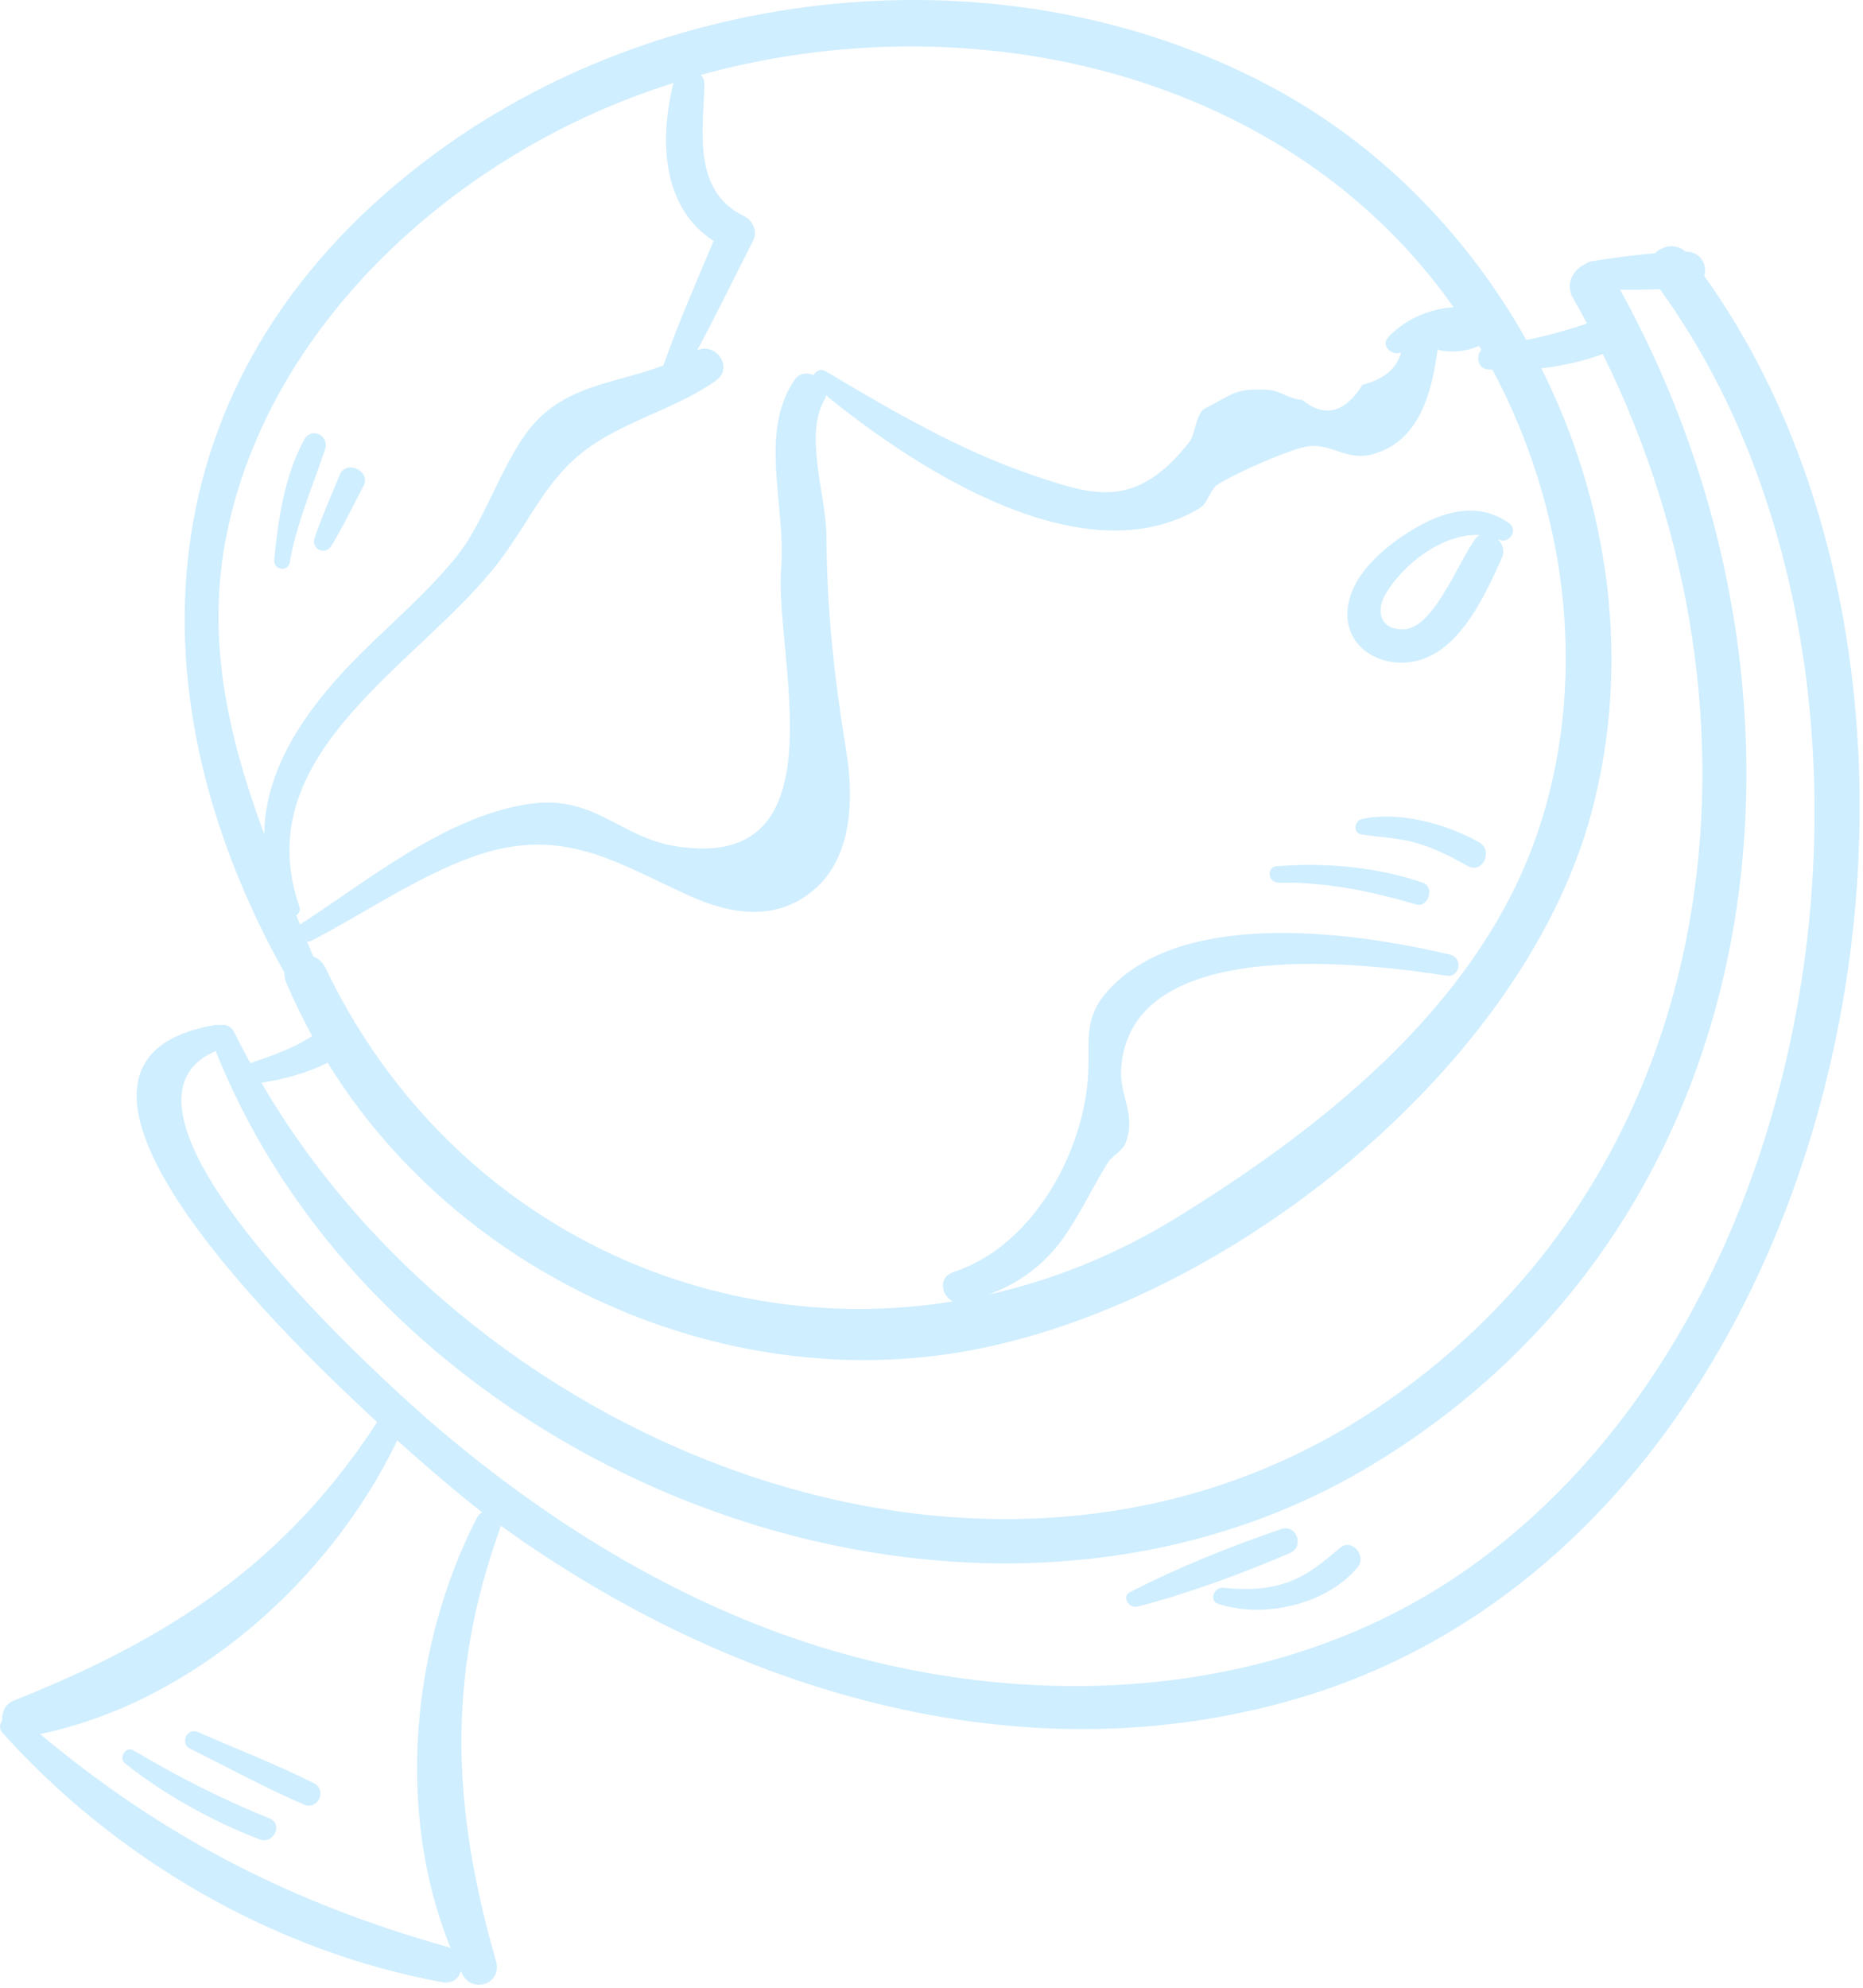 <?xml version="1.0" encoding="UTF-8"?> <svg xmlns="http://www.w3.org/2000/svg" width="240" height="256" viewBox="0 0 240 256" fill="none"><path d="M219.55 35.542C219.976 34.182 219.119 32.402 217.215 32.41C217.189 32.41 217.167 32.413 217.144 32.413C215.897 31.307 214.219 31.623 213.212 32.614C210.495 32.839 207.759 33.223 205.116 33.632C204.735 33.691 204.453 33.841 204.21 34.021C202.704 34.684 201.57 36.543 202.648 38.399C203.271 39.474 203.86 40.566 204.45 41.66C201.841 42.56 199.265 43.265 196.625 43.779C189.2 30.574 178.348 19.276 164.935 11.818C131.408 -6.814 86.827 -2.845 56.141 19.711C18.962 47.042 15.791 87.945 36.643 125.277C36.621 125.65 36.674 126.053 36.855 126.49C37.845 128.882 38.993 131.181 40.217 133.435C39.47 133.892 38.722 134.346 37.918 134.727C36.141 135.568 34.296 136.245 32.429 136.851C32.364 136.874 32.322 136.919 32.26 136.947C31.535 135.613 30.821 134.276 30.161 132.911C29.771 132.112 28.996 131.884 28.319 132.025C28.135 131.98 27.932 131.968 27.707 132.005C2.632 136.307 29.851 165.909 48.587 183.148C36.733 201.379 21.712 211.097 1.774 219.018C0.657 219.461 0.208 220.547 0.279 221.577C-0.059 222.045 -0.144 222.655 0.333 223.185C15.015 239.518 35.295 251.292 56.954 255.284C58.274 255.529 59.089 254.799 59.377 253.859C59.428 253.961 59.464 254.068 59.518 254.173C60.827 256.847 64.739 255.504 63.899 252.576C58.305 233.095 57.436 216.223 64.415 196.86C64.466 196.722 64.463 196.595 64.48 196.465C94.034 217.808 131.705 229.351 167.623 218.607C237.813 197.602 259.782 91.72 219.55 35.542ZM34.054 107.486C29.447 94.998 26.367 82.233 29.289 68.382C34.378 44.236 53.969 24.862 75.871 14.864C79.411 13.248 83.061 11.857 86.79 10.675C86.776 10.715 86.748 10.746 86.737 10.785C84.914 18.108 85.315 26.769 91.924 31.031C89.716 36.317 87.405 41.564 85.493 46.963C85.481 46.997 85.487 47.028 85.476 47.062C79.273 49.395 73.261 49.539 68.742 54.614C64.923 58.901 62.525 67.009 58.996 71.446C55.272 76.129 50.742 79.948 46.514 84.14C39.797 90.797 34.068 98.769 34.054 107.486ZM38.753 119.001C38.711 119.026 38.694 119.063 38.657 119.091C38.494 118.696 38.333 118.301 38.166 117.903C38.505 117.644 38.725 117.218 38.567 116.752C31.69 96.811 54.353 85.483 64.356 72.233C68.909 66.199 70.691 60.743 77.205 56.743C82.158 53.703 87.357 52.402 92.175 49.059C94.585 47.386 92.283 44.055 89.82 45.096C92.336 40.45 94.621 35.68 97.033 30.977C97.617 29.838 97.005 28.396 95.896 27.86C89.202 24.625 90.567 17.022 90.745 10.935C90.765 10.359 90.567 9.942 90.263 9.651C125.143 -0.002 165.874 9.189 187.262 39.575C184.131 39.756 181.085 41.104 178.884 43.37C177.787 44.501 179.285 45.841 180.492 45.401C179.962 47.46 178.312 48.842 175.539 49.544C173.24 53.203 170.636 53.849 167.728 51.48C166.309 51.508 164.887 50.309 163.44 50.221C158.994 49.956 158.98 50.738 155.293 52.563C154.038 53.186 154.024 55.889 153.225 56.913C146.416 65.618 140.957 63.852 133.454 61.339C123.755 58.095 115.078 52.986 106.334 47.798C105.707 47.429 105.109 47.773 104.824 48.303C103.953 47.951 102.951 48.027 102.339 48.947C97.687 55.908 101.284 65.071 100.633 73.186C99.733 84.368 108.737 112.242 87.29 109.029C79.659 107.884 76.646 102.174 67.831 103.59C57.236 105.291 47.473 113.365 38.753 119.001ZM41.921 124.642C41.557 123.886 40.987 123.424 40.35 123.193C40.085 122.549 39.819 121.903 39.552 121.26C39.769 121.263 39.992 121.232 40.217 121.114C46.971 117.593 53.885 112.826 61.05 110.293C72.587 106.211 79.515 111.207 89.03 115.463C94.556 117.937 100.545 118.662 105.301 114.194C109.888 109.875 109.947 102.465 109.022 96.783C107.47 87.263 106.528 78.727 106.458 68.961C106.421 63.796 103.549 56.078 106.229 51.443C106.331 51.265 106.353 51.09 106.398 50.916C118.429 60.696 139.789 74.368 154.582 65.423C155.561 64.831 155.863 63.153 156.757 62.49C158.289 61.356 166.402 57.652 168.737 57.449C171.615 57.2 173.604 59.375 176.816 58.504C182.87 56.859 184.481 50.484 185.195 44.983C185.355 45.054 185.505 45.138 185.708 45.166C187.412 45.426 189.028 45.206 190.54 44.549C190.63 44.712 190.726 44.876 190.825 45.039C190.128 45.892 190.334 47.474 191.691 47.584C191.877 47.601 192.075 47.587 192.264 47.598C201.624 65.147 204.537 86.228 198.69 105.356C191.671 128.327 171.409 144.578 151.626 156.795C143.86 161.591 135.674 164.854 127.38 166.722C131.211 165.252 134.373 163.069 136.932 159.498C139.031 156.561 140.794 152.857 142.675 149.791C143.268 148.82 144.63 148.248 145.042 147.114C146.356 143.478 144.26 141.184 144.424 137.844C145.31 119.906 176.831 124.194 186.334 125.658C188.1 125.929 188.509 123.345 186.791 122.941C174.825 120.118 153.375 117.035 143.417 126.871C139.155 131.08 140.571 134.019 140.134 139.105C139.265 149.176 132.698 160.612 122.824 163.833C120.808 164.491 121.256 166.883 122.754 167.608C90.398 172.821 57.309 156.801 41.921 124.642ZM42.209 136.871C58.215 162.854 89.673 178.273 120.291 174.637C155.048 170.507 195.945 138.764 205.054 104.532C210.185 85.249 207.305 64.887 198.56 47.432C201.285 47.13 203.968 46.523 206.481 45.592C229.398 91.883 222.766 151.049 177.2 181.481C128.935 213.718 61.456 187.187 33.681 139.447C36.505 139.021 39.532 138.194 42.209 136.871ZM58.071 250.934C57.947 250.878 57.854 250.793 57.71 250.754C37.529 245.078 21.061 236.612 5.165 223.329C24.965 219.193 42.567 203.456 51.179 185.506C56.178 189.997 60.26 193.348 62.122 194.77C61.856 194.917 61.611 195.125 61.436 195.475C52.962 211.978 50.94 233.445 58.071 250.934ZM100.435 210.336C84.28 204.449 69.605 195.111 56.533 184.031C51.244 179.551 9.989 142.944 27.794 135.362C49.724 190.491 125.14 219.684 176.591 188.756C229.77 156.792 236.961 88.369 208.695 37.305C210.411 37.339 212.109 37.302 213.824 37.234C247.881 84.165 237.423 167.909 189.141 202.003C163.547 220.076 129.166 220.81 100.435 210.336Z" fill="#CFEEFF"></path><path d="M193.496 71.809C193.889 70.934 193.559 70.054 192.963 69.453C193.023 69.479 193.085 69.479 193.141 69.507C194.374 70.094 195.615 68.283 194.47 67.436C190.78 64.717 186.472 65.668 182.704 67.792C178.763 70.018 173.598 74.108 173.575 79.101C173.55 83.665 178.168 86.035 182.244 85.174C188.069 83.944 191.299 76.669 193.496 71.809ZM189.951 69.535C188.244 72.125 187.017 75.022 185.245 77.566C184.219 79.044 182.619 81.109 180.611 81.064C177.761 81.002 177.262 78.666 178.467 76.559C180.639 72.751 185.919 68.599 190.647 68.915C190.393 69.047 190.151 69.233 189.951 69.535Z" fill="#CFEEFF"></path><path d="M183.293 113.678C177.268 111.624 170.805 111.083 164.484 111.557C163.113 111.661 163.338 113.675 164.681 113.661C170.862 113.599 176.523 114.741 182.422 116.482C184.007 116.95 184.879 114.217 183.293 113.678Z" fill="#CFEEFF"></path><path d="M190.52 108.459C186.258 106.095 180.382 104.468 175.513 105.466C174.461 105.684 174.224 107.28 175.44 107.469C177.73 107.827 179.993 107.887 182.244 108.504C184.687 109.176 186.893 110.296 189.09 111.54C190.986 112.617 192.43 109.517 190.52 108.459Z" fill="#CFEEFF"></path><path d="M165.029 196.939C158.526 199.154 151.674 201.893 145.576 205.055C144.433 205.648 145.468 207.193 146.538 206.917C153.079 205.222 159.94 202.683 166.154 200.026C168.092 199.199 167.046 196.254 165.029 196.939Z" fill="#CFEEFF"></path><path d="M172.643 199.337C170.508 201.123 168.646 202.784 165.966 203.749C163.19 204.747 160.46 204.781 157.563 204.488C156.426 204.372 155.678 206.147 156.919 206.553C162.781 208.471 170.863 206.7 174.903 201.836C176.093 200.403 174.164 198.062 172.643 199.337Z" fill="#CFEEFF"></path><path d="M37.321 72.444C38.235 67.296 40.241 62.777 41.874 57.874C42.469 56.088 40.128 54.923 39.188 56.624C36.684 61.166 35.795 67.016 35.327 72.108C35.208 73.386 37.09 73.742 37.321 72.444Z" fill="#CFEEFF"></path><path d="M43.765 61.162C42.668 63.847 41.464 66.516 40.533 69.266C40.042 70.727 41.895 71.593 42.702 70.273C44.211 67.796 45.475 65.153 46.826 62.586C47.839 60.662 44.586 59.145 43.765 61.162Z" fill="#CFEEFF"></path><path d="M34.723 234.191C28.554 231.712 22.898 228.82 17.189 225.421C16.204 224.837 15.225 226.411 16.108 227.108C21.271 231.187 27.327 234.547 33.462 236.897C35.245 237.579 36.517 234.908 34.723 234.191Z" fill="#CFEEFF"></path><path d="M40.443 229.662C35.594 227.228 30.468 225.247 25.495 223.072C24.102 222.463 23.131 224.542 24.497 225.216C29.363 227.62 34.178 230.268 39.16 232.412C40.954 233.182 42.187 230.539 40.443 229.662Z" fill="#CFEEFF"></path></svg> 